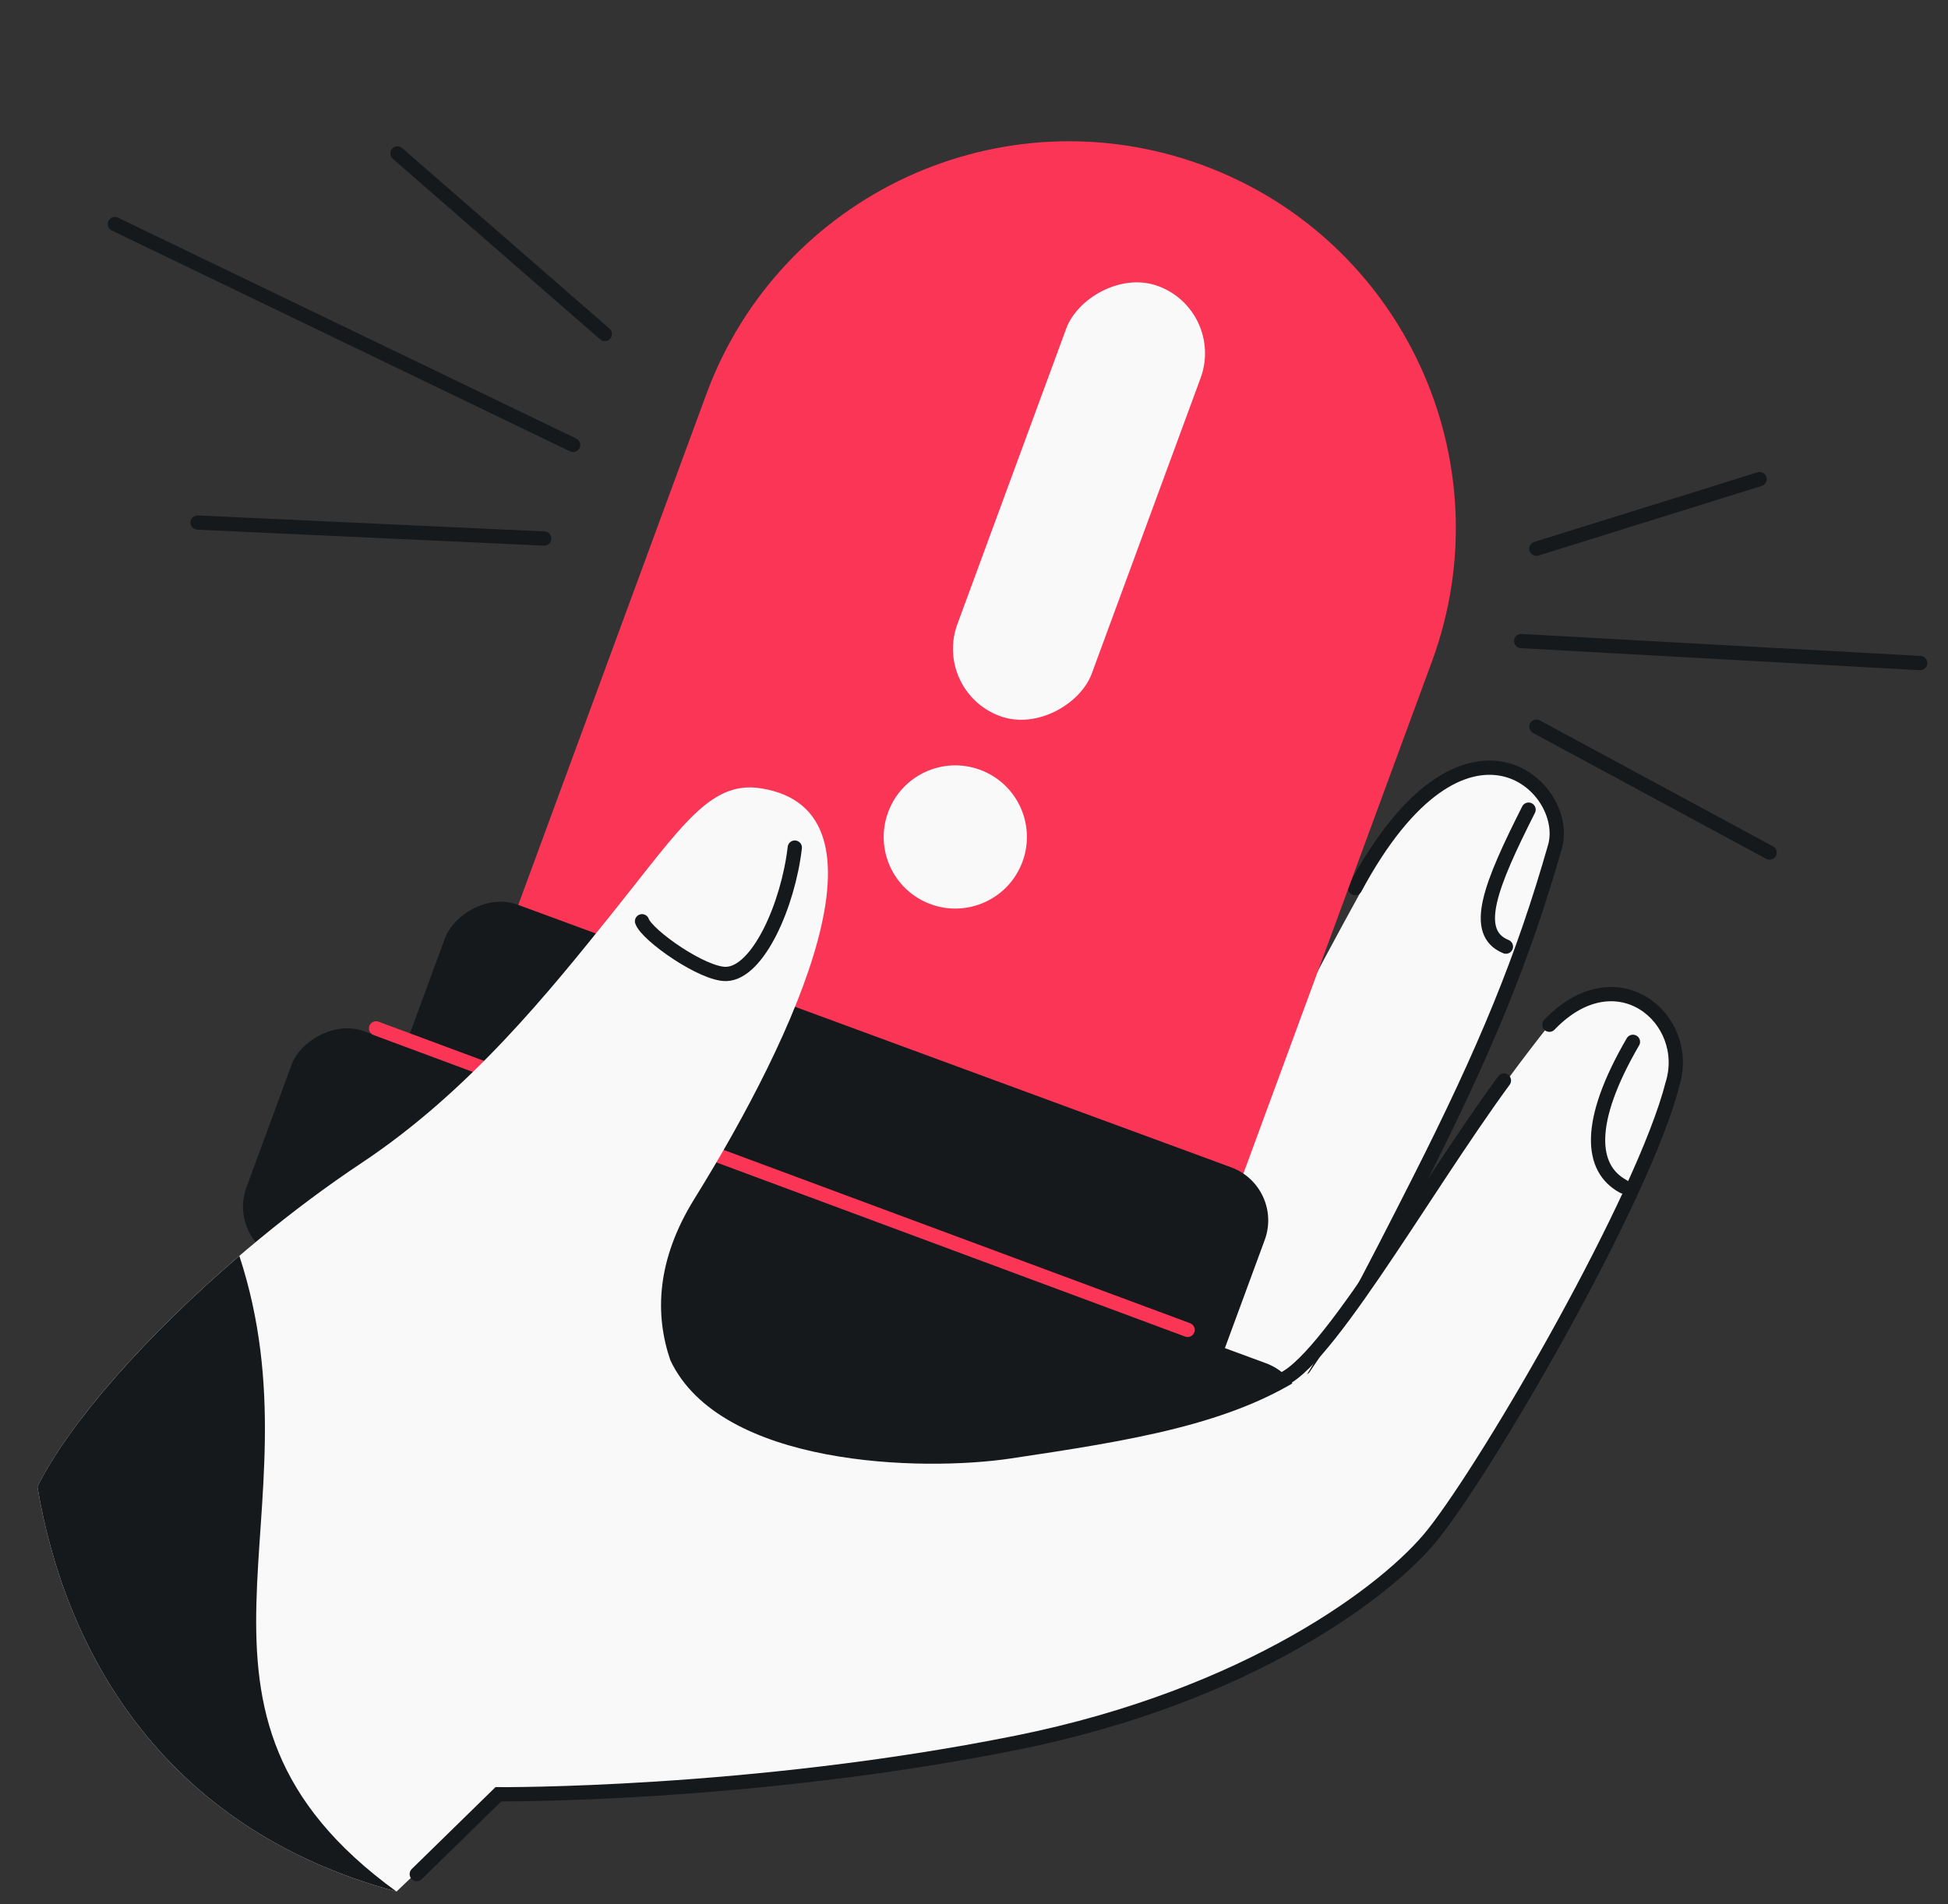 <svg width="268" height="262" fill="none" xmlns="http://www.w3.org/2000/svg">
  <rect width="100%" height="100%" fill="#333333" stroke="none"/>
  <g clip-path="url(#a)">
    <path d="M213.928 116.509c2.346-8.225-13.131-18.974-22.294-1.826-2.447 4.58-8.796 15.454-20.921 39.307-2.568 3.54-4.868 6.75-7.011 9.676l8.224-13.489c4.86-8.581 8.805-21.701 11.234-31.241 3.513-13.793-8.157-20.138-15.471-8.408-7.314 11.73-7.492 20.883-12.303 28.483-5.312 8.39-17.66 21.612-23.783 28.962 4.203-6.867 13.063-21.388 14.88-24.537 3.928-7.402 8.869-19.735 9.628-26.777 1.37-12.712-8.456-12.416-14.032-5.362-4.246 4.981-8.278 14.216-13.18 23.971-9.318 14.604-16.004 20.245-19.518 24.69-6.692 8.465-40.617-8.227-92.165 35.085l64.188 35.967 80.463-16.632 16.327-21.038c4.623-6.454 11.017-18.993 16.894-30.584 9.336-18.411 14.497-31.022 18.84-46.247Z" fill="#F9F9F9"/>
    <path d="M178.194 193.34c4.623-6.453 11.017-18.992 16.895-30.583 9.335-18.412 14.496-31.022 18.839-46.248 2.346-8.224-12.484-22.222-27.504 5.702" stroke="#16191C" stroke-width="1.963" stroke-linecap="round"/>
    <path d="M207.18 130.258c-4.739-1.945-2.137-8.437 3.116-18.847m-36.737 37.063c-5.035 9.113-18.134 28.584-30.254 33.565" stroke="#16191C" stroke-width="1.963" stroke-linecap="round"/>
    <path d="M165.462 22.727c27.569 10.15 41.69 40.727 31.54 68.296l-29.268 79.499-99.837-36.755 29.268-79.5c10.15-27.57 40.727-41.69 68.297-31.54Z" fill="#FA3556"/>
    <rect width="19.701" height="63.045" rx="9.851" transform="scale(-1 1) rotate(-20.212 35.692 494.299)" fill="#F9F9F9"/>
    <circle cx="9.851" cy="9.851" r="9.851" transform="scale(-1 1) rotate(-20.212 234.662 458.836)" fill="#F9F9F9"/>
    <rect width="147.761" height="33.492" rx="7.777" transform="scale(-1 1) rotate(-20.212 443.03 604.18)" fill="#16191C"/>
    <rect width="120.179" height="31.522" rx="7.777" transform="scale(-1 1) rotate(-20.212 369.814 577.312)" fill="#16191C"/>
    <path d="M163.388 182.996 51.741 141.508" stroke="#FA3556" stroke-width="1.963" stroke-linecap="round"/>
    <path d="m54.552 260.286 14.015-13.389s34.583.278 71.301-7.098c32.007-6.43 51.243-21.032 57.325-28.725 7.966-10.077 28.946-46.35 32.913-61.93 1.944-7.634-8.525-18.793-16.945-8.141-7.718 9.763-12.978 17.716-20.648 29.313-3.487 5.273-7.472 11.299-12.414 18.591-10.443 7.13-24.685 9.333-41.047 11.784-12.247 1.835-39.91 1.112-46.824-13.507-2.157-6.29-1.935-13.772 3.305-22.221 14.006-22.583 28.218-53.479 9.143-56.49-6.977-1.101-10.878 5.235-20.167 16.834-8.922 11.139-19.89 24.832-34.78 34.73-18.958 12.602-38.24 31.775-44.581 44.54 3.61 21.622 16.46 46.857 49.404 55.709Z" fill="#F9F9F9"/>
    <path d="m57.338 257.879 11.23-10.981s34.582.278 71.3-7.098c32.007-6.43 51.243-21.032 57.324-28.725 7.967-10.077 28.947-46.349 32.914-61.93 2.735-8.865-7.604-17.87-16.945-8.141m-37.806 49.12c5.852-.271 20.153-25.907 31.547-41.44" stroke="#16191C" stroke-width="1.963" stroke-linecap="round"/>
    <path d="M54.552 260.286C21.608 251.435 8.757 226.2 5.147 204.577c4.438-8.933 15.214-21.006 27.782-31.767 11.754 35.868-12.708 62.586 21.623 87.476Z" fill="#16191C"/>
    <path d="M223.341 163.265c-4.586-2.459-5.127-8.841 1.312-19.906m-115.307-26.728c-.912 7.852-5.016 17.219-9.406 17.388-3.171.122-10.912-5.283-11.61-7.25M54.685 21.114l28.526 24.845m-4.364 15.266-63.044-30.39m11.375 41.071 47.696 2.199M211.371 75.508l30.715-9.58m-32.804 22.284 54.894 3.028m-52.805 8.75 32.084 17.329" stroke="#16191C" stroke-width="1.963" stroke-linecap="round"/>
  </g>
  <defs>
    <clipPath id="a">
      <path fill="#fff" d="M0 0h268v262H0z"/>
    </clipPath>
  </defs>
</svg>
